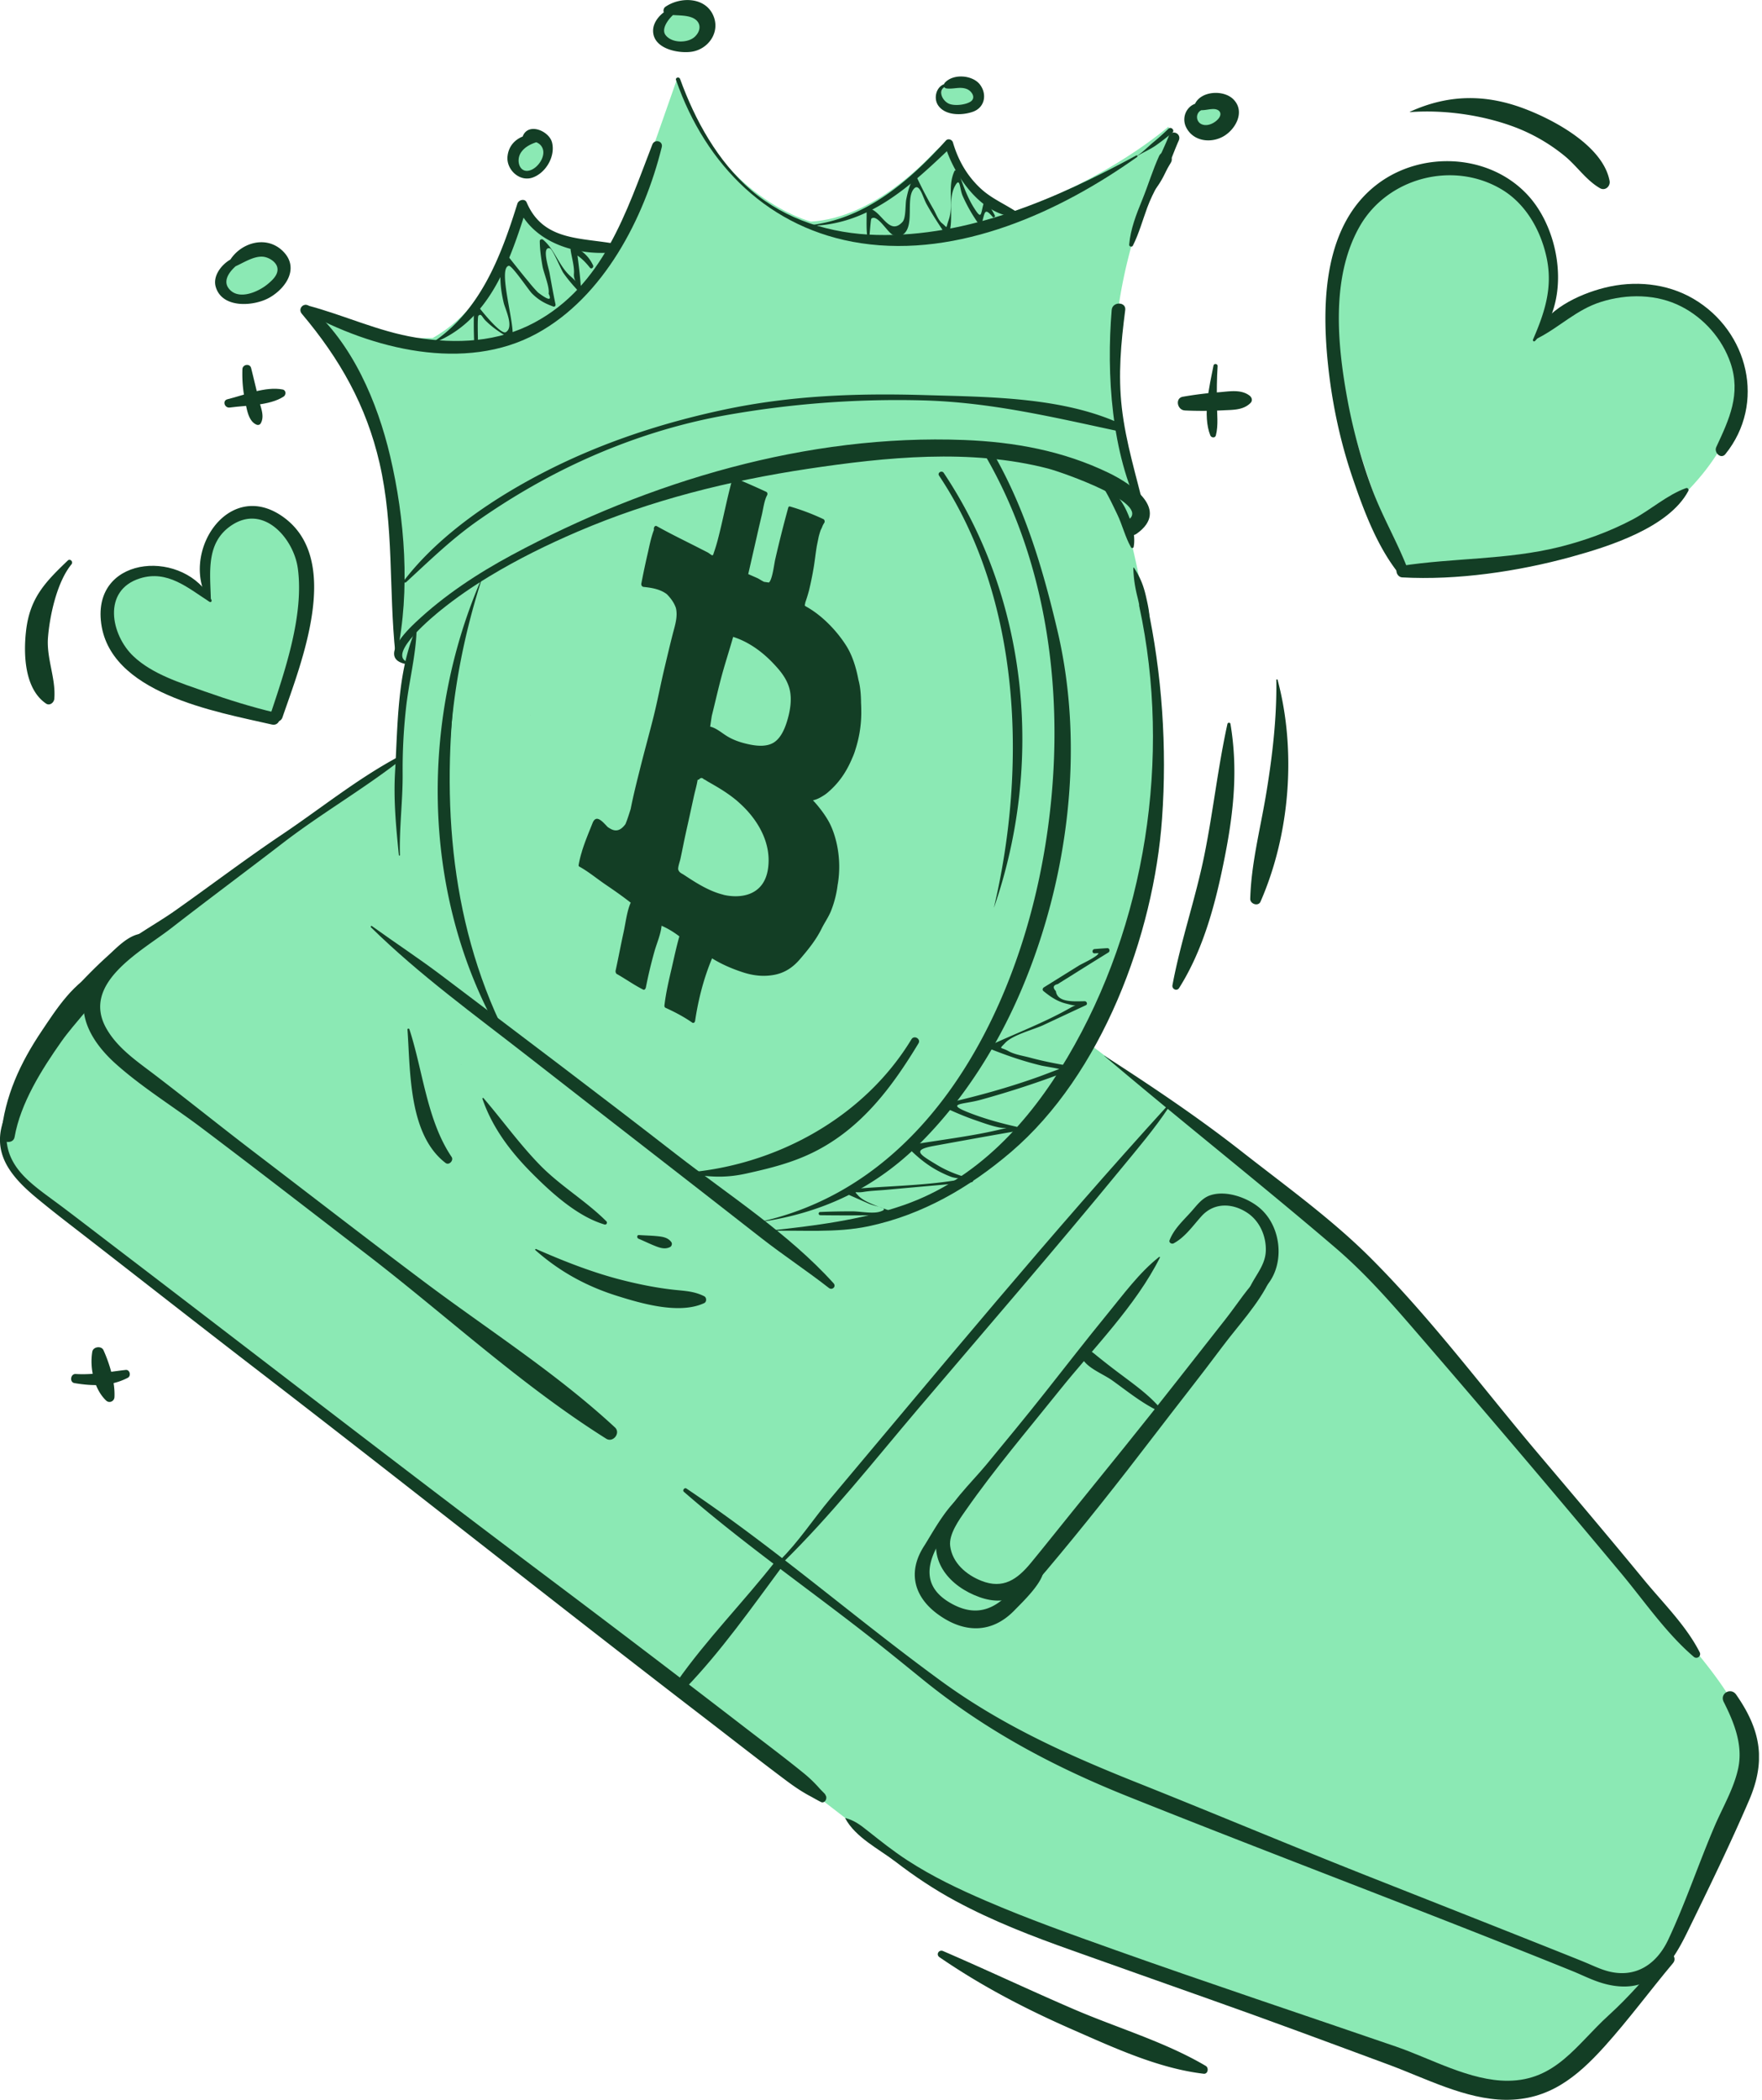 <svg width="235" height="280" viewBox="0 0 235 280" fill="none" xmlns="http://www.w3.org/2000/svg"><g clip-path="url(#a)"><path d="M41.295 41.339s14.003 11.3 11.686 44.583c0 0-.253 1.535.259 1.956.511.422 1.357.516 1.357.516s-1.218 6.62-1.338 12.565L30.563 117.04l-14.88 10.659s-7.754 8.814-10.273 12.74-5.997 9.249-4.646 13.616 14.628 13.086 14.628 13.086l78.259 60.558 26.105 20.14s8.226 5.958 30.14 13.653a17115 17115 0 0 0 49.414 17.239s6.944.843 12.487-4.404 12.419-15.452 12.419-15.452l9.823-23.84s-.366-3.108-2.431-7.072c-1.736-3.347-4.722-7.09-9.28-12.237-9.962-11.237-36.832-43.558-36.832-43.558s-11.465-10.67-17.21-15.225c-5.745-4.556-23.453-18.095-23.453-18.095s16.054-24.198 6.193-65.969l.038-2.636 1.338-2.127-1.376-1.862V64.24s-8.239-18.862 5.524-45.76l-.429-1.062s-7.999 7.002-20.424 11.243c0 0-6.799-2.756-8.977-9.01 0 0-.549-.075-1.648 1.007s-8.106 8.903-16.629 9.418c0 0-12.43-3.12-17.841-19.076l-2.886 8.223-5.543 13.848s-6.06.44-8.655-1.579-3.7-3.781-3.7-3.781-2.512 12.652-11.83 17.887l-3.789.019-12.891-4.285zM91.075 6.67a3.04 3.04 0 0 0 3.043-3.032A3.04 3.04 0 0 0 91.075.605a3.04 3.04 0 0 0-3.043 3.033 3.04 3.04 0 0 0 3.043 3.033" fill="#8BE9B4"/><path d="M70.74 23.01a2.345 2.345 0 0 0 2.349-2.341 2.345 2.345 0 0 0-2.349-2.34 2.345 2.345 0 0 0-2.348 2.34 2.345 2.345 0 0 0 2.348 2.34M35.207 39.462c1.954-1.125 2.846-3.229 1.994-4.7s-3.128-1.754-5.081-.63-2.847 3.229-1.994 4.7c.852 1.472 3.127 1.754 5.08.63m92.663-24.595c1.318 0 2.386-.94 2.386-2.102 0-1.16-1.068-2.1-2.386-2.1s-2.387.94-2.387 2.1 1.069 2.102 2.387 2.102m33.271 2.991a2.27 2.27 0 0 0 2.272-2.265 2.27 2.27 0 0 0-2.272-2.265 2.27 2.27 0 0 0-2.273 2.265 2.27 2.27 0 0 0 2.273 2.265m44.597 25.58s5.555-12.545-6.528-19.718c-12.084-7.172-22.154 6.569-21.484 19.253s9.463 33.239 9.463 33.239 26.352.434 36.876-9.746 8.782-19.076 5.486-22.222c-3.295-3.146-9.066-11.237-23.378-.334M27.709 79.202s-2.273-8.053 4.552-10.696 9.28 6.588 8.933 11.13-4.533 16.56-4.42 16.176-15.29-2.894-19.293-8.135c-4.002-5.241-3.58-10.142 2.734-11.64 0 0 4.11-.201 7.494 3.165" fill="#8BE9B4"/><path d="m150.78 69.72 1.338-2.127-1.376-1.863v-2.013s-8.239-18.862 5.524-45.76l-.43-1.063s-7.998 7.003-20.423 11.243c0 0-6.799-2.755-8.977-9.01 0 0-.55-.075-1.648 1.007-1.099 1.082-8.106 8.903-16.629 9.419 0 0-12.431-3.12-17.842-19.076L87.432 18.7 81.89 32.548s-6.06.44-8.655-1.58-3.7-3.78-3.7-3.78-2.513 12.652-11.83 17.887l-3.789.018-12.892-4.284s14.003 11.3 11.686 44.583c0 0-.252 1.535.26 1.957.51.421 1.356.516 1.356.516l.966-4.096S69.496 70.135 98.645 63.32c29.148-6.814 47.033.107 47.033.107l2.949 2.724 2.159 3.574z" fill="#8BE9B4"/><path d="M91.208 198.926c7.456 6.493 15.695 12.294 23.517 18.353 2.891 2.24 5.549 4.411 8.358 6.688 8.372 6.789 17.412 11.602 27.324 15.572 19.717 7.89 39.61 15.327 59.301 23.292 1.768.717 3.352 1.611 5.448 1.944 5.297.843 7.81-2.906 9.849-7.065 2.853-5.839 5.701-11.671 8.27-17.642 2.286-5.31 1.566-9.387-1.723-14.1-.707-1.007-2.223-.145-1.661.969 1.364 2.705 2.582 5.688 1.951 8.783-.549 2.687-2.064 5.235-3.138 7.733-2.146 5.008-3.895 10.268-6.206 15.188-1.546 3.291-4.381 5.209-8.099 4.197-1.08-.296-2.084-.8-3.119-1.221-.808-.334-1.623-.654-2.437-.982-8.731-3.485-17.482-6.933-26.225-10.387-10.304-4.071-20.512-8.374-30.803-12.477-9.318-3.712-18.132-7.657-26.326-13.634-11.427-8.336-22.172-17.761-33.934-25.645-.265-.176-.58.233-.34.441zm-38.221-97.929c-5.442 2.932-10.353 6.921-15.48 10.356-4.842 3.253-9.489 6.789-14.255 10.148-3.706 2.611-9.76 5.462-11.585 9.922-1.654 4.052.815 7.79 3.775 10.438 3.479 3.115 7.602 5.65 11.326 8.45 7.38 5.549 14.672 11.218 21.996 16.837 10.676 8.192 20.663 17.516 32.084 24.695.915.579 1.97-.762 1.168-1.504-7.854-7.267-16.882-12.999-25.417-19.397-7.64-5.732-15.19-11.583-22.779-17.372-4.432-3.385-8.775-6.883-13.207-10.268-2.355-1.793-4.95-3.542-6.433-6.172-3.41-6.053 4.69-10.281 8.662-13.364 4.918-3.819 9.918-7.531 14.855-11.331 5.05-3.888 10.6-7.103 15.631-10.998.26-.201-.07-.585-.34-.44m94.282 39.795c10.139 8.601 20.65 16.887 30.777 25.544 3.762 3.215 6.925 6.758 10.158 10.489a2409 2409 0 0 1 27.993 32.949c3.093 3.706 6.01 8.003 9.697 11.149.436.371 1.054-.088.789-.61-1.799-3.542-4.893-6.575-7.405-9.626-4.634-5.638-9.35-11.212-14.066-16.78-7.381-8.727-14.331-18.089-22.431-26.18-5.221-5.216-11.421-9.664-17.223-14.213-5.884-4.612-12.014-8.702-18.271-12.747-.012-.006-.031.012-.018.025M2.715 145.421c-2.469 3.347-3.927 6.852-1.396 10.614 1.27 1.888 3.088 3.335 4.836 4.75 1.75 1.416 3.41 2.681 5.12 4.008 7.576 5.877 15.114 11.791 22.716 17.642 20.114 15.478 39.975 31.276 60.102 46.735 3.554 2.731 7.077 5.499 10.663 8.185 1.067.8 2.102 1.517 3.27 2.14.423.226 1.515.849 1.358.729.587.453 1.161-.547.58-.994.436.334-.378-.434-.681-.773a17.4 17.4 0 0 0-2.141-2.052c-2.664-2.164-5.423-4.221-8.137-6.316a2741 2741 0 0 0-26.03-19.807c-18.908-14.206-37.608-28.696-56.409-43.048-2.708-2.063-5.404-4.146-8.119-6.197-.593-.447-1.193-.881-1.793-1.328-1.212-.893-2.437-1.805-3.485-2.894-3.472-3.624-2.519-7.336-.435-11.375.006-.019-.013-.032-.026-.013z" fill="#133E25"/><path d="M112.736 242.477c1.376 2.548 4.463 4.058 6.711 5.782 2.532 1.944 5.177 3.712 7.993 5.229 5.019 2.705 10.221 4.706 15.581 6.606 6.054 2.145 12.102 4.31 18.157 6.443 8.055 2.843 16.042 5.819 24.047 8.783 4.867 1.799 10.253 4.631 15.556 4.681 5.757.056 9.52-3.02 13.201-7.097 3.201-3.549 6.105-7.5 9.16-11.143.644-.767-.461-1.881-1.111-1.107-2.355 2.819-4.779 5.625-7.494 8.091-4.255 3.869-7.007 8.689-13.428 8.714-5.044.025-10.227-2.938-14.887-4.543-12.513-4.303-25.07-8.475-37.538-12.91-5.827-2.076-11.528-4.102-17.21-6.55-3.675-1.585-7.115-3.221-10.474-5.404-1.85-1.202-3.523-2.536-5.246-3.901-1.004-.793-1.73-1.372-2.986-1.724-.026-.007-.045.019-.032.044zm43-95.066c-15.512 17.013-30.203 34.85-45.02 52.466-2.235 2.662-4.255 5.795-6.749 8.224-.234.226.126.578.353.352 6.516-6.361 12.223-13.634 18.107-20.561 9.059-10.659 18.226-21.247 27.103-32.057 2.216-2.699 4.489-5.348 6.408-8.267.082-.126-.108-.27-.209-.164z" fill="#133E25"/><path d="M103.424 208.18c-4.236 5.418-9.23 10.464-13.157 16.082-.473.68.575 1.46 1.137.875 4.754-4.921 8.857-10.772 12.929-16.264.385-.523-.505-1.215-.909-.699zm51.156-40.562c-2.645 2.089-4.779 5.027-6.906 7.619-2.822 3.448-5.55 6.978-8.315 10.47-2.544 3.221-5.164 6.386-7.772 9.551-2.184 2.648-5.221 5.36-6.363 8.644-1.49 4.285 1.471 7.664 5.423 9.073s6.414-.598 8.876-3.517c4.931-5.845 9.685-11.86 14.325-17.931 3.049-3.996 6.181-7.928 9.186-11.955 2.115-2.831 4.861-5.719 6.351-8.934.309-.667-.467-1.34-1.048-.805-1.894 1.761-3.308 4.071-4.905 6.096q-3.23 4.095-6.44 8.199c-4.647 5.939-9.407 11.797-14.154 17.66-1.787 2.203-3.542 4.43-5.348 6.619-1.805 2.19-3.687 3.543-6.61 2.385-1.988-.787-3.87-2.372-4.154-4.643-.196-1.58 1.206-3.511 2.058-4.725 3.864-5.543 8.334-10.791 12.557-16.063 4.458-5.562 10.152-11.25 13.353-17.661.038-.076-.051-.138-.114-.088z" fill="#133E25"/><path d="M166.771 172.986c4.798-2.007 4.849-9.123 1.004-12.093-1.629-1.265-4.331-2.196-6.383-1.498-1.079.365-1.755 1.315-2.481 2.133-1.098 1.234-2.323 2.309-2.923 3.851-.126.321.284.554.543.415 1.534-.824 2.563-2.347 3.719-3.624 1.66-1.831 4.084-1.774 6.086-.459 1.666 1.095 2.544 3.102 2.487 5.071-.069 2.265-1.894 3.718-2.468 5.788-.064.227.17.523.416.416m-22.696 7.518c.404 1.774 2.86 2.567 4.262 3.568 2.089 1.497 4.065 3.12 6.414 4.202.17.076.316-.107.196-.251-1.509-1.85-3.391-3.19-5.285-4.618a98 98 0 0 1-3.377-2.618c-.751-.616-.909-.799-1.9-.692-.215.025-.367.189-.316.409zm-14.729 18.479c-2.336.365-4.968 5.424-6.098 7.173-2.242 3.473-1.364 6.82 1.938 9.173 3.478 2.485 7.127 2.479 10.101-.585 1.168-1.202 3.984-3.857 3.914-5.568-.019-.447-.41-.736-.846-.642-1.212.271-2.273 2.227-3.03 3.127-2.248 2.693-4.792 4.109-8.277 2.252-4.867-2.592-3.093-6.6-.587-9.966.903-1.208 3.081-3.259 2.98-4.895 0-.05-.044-.081-.095-.069M13.675 130.12c-.499.233-.897.541-1.358.837-.536.339-.84.874-1.2 1.384-.82 1.145 1.194 2.365 1.914 1.113.322-.566.625-1.031.713-1.679.07-.516.19-.969.19-1.498 0-.145-.152-.208-.266-.151z" fill="#133E25"/><path d="M13.34 129.675c-3.194.661-6.06 5.26-7.721 7.72-2.93 4.341-4.975 8.764-5.474 13.986-.094 1.02 1.623 1.259 1.8.246.789-4.53 3.623-9.023 6.237-12.735 1.856-2.636 4.615-5.197 6.03-8.085.302-.616-.196-1.27-.872-1.132M70.715 95.36s.02-.032 0-.032-.02.032 0 .032" fill="#133E25"/><path d="M16.484 127.172c-2.948 1.069-5.259 3.202-7.349 5.549l1.926 1.485c1.401-1.881 3.03-3.574 4.741-5.184 1.32-1.24 3.233-2.309 3.744-4.122a.342.342 0 0 0-.328-.427c-1.951.012-3.561 1.837-4.918 3.057-1.819 1.636-3.492 3.417-5.165 5.197-1.086 1.158.714 2.92 1.736 1.731 2.002-2.328 4.167-4.53 5.714-7.148.038-.063-.025-.157-.101-.132zm45.059 14.817s.013-.02 0-.02c-.014 0-.014.02 0 .02m39.614 20.994c8.504-1.195 15.607-4.562 21.68-10.658 5.771-5.789 10.272-12.967 13.441-20.455 6.206-14.659 8.428-32.15 4.767-47.722-2.014-8.563-4.451-16.761-8.965-24.38-.354-.598-1.288-.057-.935.547 9.919 16.748 11.415 37.933 7.469 56.713-4.198 19.958-15.808 41.299-37.457 45.942-.012 0 0 .019 0 .019z" fill="#133E25"/><path d="M102.508 164.135c4.395-.132 9.01.302 13.321-.617 7.198-1.522 13.448-5.159 18.997-9.89 12.134-10.356 19.054-28.936 20.158-44.476.676-9.438.007-19.297-1.988-28.546-.146-.68-1.194-.39-1.042.29 4.318 20.032.884 42.387-9.584 60.098-5.132 8.683-12.102 16.295-21.837 19.699-5.777 2.014-11.97 2.762-18.025 3.423-.012 0-.012.019 0 .019M86.442 49.329s.013-.02 0-.02-.013.02 0 .02M61.264 87.005c-2.052 7.556-3.037 15.289-2.626 23.16.486 9.381 3.453 18.088 7.393 26.551.195.421.82.056.625-.365-7.223-15.528-7.829-32.667-5.38-49.34 0-.006-.006-.012-.012 0z" fill="#133E25"/><path d="M132.579 120.993c6.622-19.121 4.615-40.953-6.711-57.934-.259-.384-.884-.026-.625.365 10.972 16.446 11.736 38.87 7.323 57.569 0 .006.006.012.013 0M91.29 156.402c3.056.528 5.209.761 8.296.075 3.087-.685 6.041-1.409 8.933-2.843 6.326-3.146 10.411-8.601 13.978-14.503.359-.598-.575-1.139-.935-.547-6.364 10.488-18.188 16.899-30.266 17.799-.006 0-.012.013 0 .019zM64.364 76.836c-8.277 18.818-8.207 41.613 1.685 59.872.221.409.846.044.625-.365-4.886-9.022-6.483-19.473-6.78-29.628s1.332-20.221 4.482-29.873c0 0-.006-.012-.012 0zm-8.952 7.168c-2.45 5.668-2.361 12.835-2.721 18.906-.221 3.75.132 7.38.505 11.111.006.088.145.095.145 0-.107-3.649.398-7.323.36-10.985a74 74 0 0 1 .43-8.45c.365-3.517 1.312-7.009 1.432-10.538 0-.076-.12-.114-.151-.038zm95.74-8.276c.038 1.397.221 2.561.562 3.926.303 1.227.499 2.706 1.212 3.763.064.094.228.088.259-.032.297-1.164-.069-2.604-.322-3.756-.334-1.51-.783-2.642-1.622-3.92-.026-.037-.082-.025-.082.026zM109.8 69.217a30 30 0 0 0-4.444-1.68c-.082-.025-.19.025-.221.139a163 163 0 0 0-1.736 6.883c-.152.648-.385 2.755-.853 3.12l-.65-.094c-.322-.157-.663-.396-.871-.49-.41-.183-.821-.36-1.231-.542l1.174-5.146c.202-.9.41-1.793.625-2.693.202-.843.328-1.963.713-2.668.095-.17.045-.39-.107-.46a102 102 0 0 0-4.198-1.843c-.101-.1-.259-.1-.31.082-.738 2.63-1.243 5.411-1.938 8.066a21 21 0 0 1-.53 1.755c-.038.101-.07.271-.126.34a.3.3 0 0 0-.057.076c0-.013-.019-.025-.076-.02-.057 0-.442-.308-.543-.358a49 49 0 0 0-.802-.409c-2-1.032-4.027-1.994-6.01-3.108-.284-.157-.46.208-.391.49-.392.989-.613 2.203-.865 3.279a110 110 0 0 0-.814 3.863c-.051.252.113.44.27.46.973.106 2.185.257 3.12.968.473.472.972 1.108 1.218 1.85.278 1.151-.139 2.372-.423 3.473-.372 1.453-.72 2.926-1.067 4.392-.53 2.195-.947 4.442-1.49 6.625-.574 2.296-1.212 4.574-1.786 6.877-.449 1.793-.903 3.573-1.263 5.41v.007c-.221.692-.43 1.39-.7 2.032-.519.698-1.125 1.095-1.958.642a4 4 0 0 1-.417-.258c-.669-.692-1.521-1.762-2.014-.522-.454 1.145-.99 2.397-1.388 3.68l-.026.057v.05q-.287.899-.442 1.806c-.012.069.013.17.064.195 1.237.673 2.36 1.623 3.56 2.435 1.118.761 2.235 1.535 3.321 2.391-.505 1.12-.682 2.73-.953 3.963-.373 1.687-.689 3.411-1.061 5.103-.031.145.038.371.145.434 1.187.667 2.343 1.498 3.542 2.095.158.082.316-.107.353-.308.322-1.63.701-3.221 1.143-4.788.303-1.082.834-2.246.947-3.423.827.359 1.61.831 2.374 1.416-.391 1.372-.694 2.806-1.016 4.203-.38 1.636-.777 3.297-.973 5.002-.019.151.044.277.145.321 1.213.553 2.412 1.176 3.561 1.975.158.107.347 0 .385-.245.442-2.957 1.18-5.744 2.26-8.324 1.295.805 2.722 1.409 4.079 1.85 1.433.472 2.847.623 4.293.333 1.281-.258 2.374-.925 3.359-2.082 1.022-1.196 2.108-2.505 2.872-4.052.391-.799.897-1.498 1.244-2.334a14 14 0 0 0 .903-3.543c0-.025.012-.056.019-.082.561-3.384-.228-6.354-1.03-7.99-.599-1.221-1.66-2.517-2.285-3.177.436-.088.871-.29 1.307-.567.025-.012.044-.031.069-.044.019-.012.045-.025.063-.037a4.6 4.6 0 0 0 .638-.485 11 11 0 0 0 2.046-2.353c.429-.661.801-1.384 1.123-2.158a8 8 0 0 0 .436-1.183c.473-1.472.745-3.07.764-4.712 0-.466 0-.95-.032-1.435-.006-1.151-.107-2.246-.353-3.114-.316-1.686-.834-3.284-1.629-4.537-1.395-2.195-3.422-4.165-5.392-5.234-.088-.076-.138-.114-.138-.114l.088-.434a23 23 0 0 0 .473-1.528 44 44 0 0 0 .632-3.083c.151-.894.259-1.913.423-2.907l.246-1.208c.082-.321.17-.63.278-.919.082-.15.177-.346.24-.54.069-.14.145-.278.227-.404.114-.17.031-.427-.114-.497zM94.933 95.454c.391-1.56.75-3.146 1.155-4.707.511-1.982 1.143-3.87 1.692-5.82 1.938.61 3.788 1.87 5.385 3.568.808.856 1.705 1.881 2.096 3.234.429 1.466.107 3.177-.322 4.542-.372 1.183-.934 2.278-1.805 2.781-.998.573-2.305.41-3.365.177-1.055-.233-2.096-.58-3.069-1.234-.663-.446-1.275-.943-1.982-1.1q.103-.717.215-1.441m1.546 23.851c-1.218-.289-2.392-.868-3.535-1.547-.594-.353-1.18-.743-1.768-1.127-.278-.182-.606-.27-.726-.711-.031-.364.227-1.05.303-1.409q.188-.879.366-1.768c.221-1.107.468-2.202.714-3.303l.72-3.297c.151-.679.372-1.409.486-2.145a.7.7 0 0 1 .17-.044q.333-.396.657-.044c.176.062.36.201.53.302.928.528 1.856 1.057 2.753 1.692.372.258.732.541 1.092.831.271.239.536.478.795.729 1.901 1.831 3.864 4.801 3.409 8.274-.492 3.775-3.762 4.102-5.966 3.58z" fill="#133E25"/><path d="M49.47 123.646c6.428 6.323 13.871 11.703 20.967 17.239 10.348 8.079 20.74 16.101 31.074 24.186 2.955 2.309 6.092 4.372 9.041 6.675.442.346 1.016-.189.625-.623-5.985-6.631-13.99-11.765-21.005-17.214-10.36-8.047-20.84-15.937-31.3-23.845-3.031-2.291-6.2-4.361-9.275-6.581-.095-.07-.208.081-.126.163m4.785-35.403c-2.57-1.108 3.706-6.204 4.502-6.852 2.051-1.66 4.236-3.158 6.49-4.524 3.769-2.284 7.74-4.24 11.793-5.977 9.804-4.203 20.158-6.782 30.676-8.368 10.43-1.566 21.73-2.724 32.078-.038 1.856.485 13.794 4.637 10.707 6.833-1.124.8-.044 2.668 1.092 1.856 4.476-3.177-.606-6.606-3.725-8.116-6.073-2.938-12.544-4.121-19.274-4.385-20.891-.812-42.021 5.486-60.304 15.32-4.603 2.479-9.022 5.38-12.829 8.966-1.187 1.113-5.019 4.85-1.345 5.587.184.037.335-.24.14-.321z" fill="#133E25"/><path d="M148.223 66.485s.02-.032 0-.032c-.019 0-.019.032 0 .032" fill="#133E25"/><path d="M146.297 63.818c1.092 1.303 1.945 3.177 2.69 4.719.701 1.44 1.073 3.07 1.856 4.448.076.139.322.12.353-.044.297-1.567-.29-3.391-.94-4.807-.922-2.007-2.191-3.045-3.813-4.46-.101-.089-.234.044-.146.144M52.943 87.191c1.793-8.418 1.054-18.032-.909-26.369-1.698-7.204-5.025-15.056-10.777-19.982-.7-.598-1.59.302-1.003 1 5.056 5.996 8.592 12.206 10.366 19.901 1.944 8.456 1.218 16.906 2.115 25.425.012.107.177.15.202.025zm98.152-54.435c.808-1.616 1.288-3.36 1.907-5.052.814-2.208 1.976-4.008 3.157-6.015.599-1.019-1.08-1.944-1.56-.906-.877 1.913-1.471 3.939-2.273 5.896-.801 1.956-1.546 3.875-1.729 5.945-.026.258.378.365.498.132m1.554 35.304c-1.086-4.586-2.494-8.978-3.031-13.697-.505-4.417-.113-8.632.455-13.024.145-1.126-1.711-1.164-1.806 0-.713 8.538-.05 19.159 3.889 26.923.139.276.556.081.486-.208z" fill="#133E25"/><path d="M40.557 41.513c9.015 5.027 21.47 8.191 31.042 2.957 8.914-4.87 14.312-15.346 16.66-24.852.203-.825-.96-1.114-1.256-.347-3.497 9.042-6.515 18.781-15.707 23.733-4.887 2.636-10.417 2.888-15.815 2.013-5.07-.824-9.653-3.033-14.577-4.316-.48-.126-.79.56-.341.812zm49.609-30.842c3.946 11.376 12.462 19.932 24.691 21.763 13.037 1.95 26.44-4.14 36.794-11.495.12-.088.019-.276-.12-.201-10.537 5.72-22.381 10.897-34.616 10.589-6.067-.151-12.096-1.97-16.73-5.965-4.482-3.863-7.494-9.343-9.482-14.835-.12-.334-.663-.195-.543.15z" fill="#133E25"/><path d="M151.601 20.853c.852-.541 1.767-.9 2.594-1.485a35 35 0 0 0 2.172-1.68c.36-.302-.177-.856-.524-.522a33 33 0 0 1-1.982 1.774c-.764.63-1.44 1.36-2.279 1.888-.019.012 0 .037.019.025M57.457 45.868c7.854-2.85 10.537-11.03 12.854-18.353h-1.3c2.083 4.939 8.13 6.713 13.144 6.09.536-.07.789-.919.138-1.044-4.678-.919-9.81-.315-12.052-5.569-.24-.566-1.08-.34-1.237.164-2.222 7.122-4.988 14.42-11.566 18.686-.013.007 0 .032.013.026zm50.349-15.753c8.036 0 13.661-5.367 19.141-10.576l-.94-.246c1.199 4.147 5.101 9.847 10.019 9.64.17-.007.208-.209.082-.303-1.743-1.308-3.738-2.007-5.36-3.536-1.806-1.699-2.961-3.737-3.655-6.103-.114-.384-.651-.572-.941-.245-4.893 5.423-10.771 10.52-18.346 11.306-.038 0-.038.057 0 .057zm18.1-18.889c-1.08.416-1.415 1.913-.777 2.838.966 1.397 3.239 1.346 4.666.824 1.565-.579 1.868-2.34.902-3.611s-3.554-1.504-4.69-.233c-.196.22-.158.686.195.742.922.139 1.768-.258 2.683.063.72.246 1.37 1.24.493 1.743-.688.396-1.982.535-2.721.277-.878-.302-1.679-1.705-.619-2.31.171-.093.057-.395-.139-.32zM91.17.965c-1.705-.466-4.034 1.302-4.066 3.083-.05 2.41 3.22 3.095 5.057 2.862 2.203-.276 3.857-2.466 3.043-4.656-.991-2.673-4.438-2.743-6.458-1.346-.348.24-.373.906.132 1 1.073.202 2.368.038 3.378.422 1.237.472 1.35 1.655.435 2.548-.915.894-3.1.919-3.933-.214-.833-1.132 1.364-3.353 2.387-3.485.107-.013.151-.17.025-.202zM72.3 17.941c-2.065-.327-4.363.567-4.61 2.9-.189 1.762 1.598 3.467 3.372 2.826 1.774-.642 3.03-2.85 2.563-4.675-.391-1.523-3.112-2.687-3.882-.875-.127.302.006.774.423.73.75-.075 1.616 0 2.07.686.701 1.057-.315 2.668-1.363 3.114-1.51.642-2.084-1.12-1.452-2.208.574-.982 1.818-1.453 2.885-1.674.398-.081.416-.76 0-.824zM33.966 33.964c-1.352.07-2.551.094-3.675.931-.985.736-1.894 2.051-1.521 3.347.865 2.983 5.22 2.611 7.266 1.39 2.254-1.34 3.908-4.038 1.63-6.203-2.28-2.164-5.771-.962-7.11 1.472-.19.346.14.913.569.736 1.199-.49 2.651-1.528 3.97-1.403.72.07 1.693.636 1.882 1.397.234.957-.657 1.737-1.288 2.265-1.18.982-3.87 2.234-5.17.585-1.408-1.787 2.133-4.171 3.46-4.435.05-.013.037-.088-.014-.088zm126.328-20.242c-1.768-.132-2.86 1.737-2.09 3.266.916 1.824 3.176 2.145 4.861 1.252 1.686-.894 3.062-3.316 1.459-4.97-1.275-1.322-4.293-1.177-5.133.553-.151.308-.038.704.328.799.758.201 1.389-.088 2.134-.082.853.013 1.2.636.644 1.296-.492.58-1.433 1.05-2.19.749-.916-.365-.872-1.718.119-1.963.524-.126.373-.862-.119-.9z" fill="#133E25"/><path d="M155.862 18.196c-.865 2.177-2.159 4.385-2.469 6.726-.044.345.493.56.708.289 1.464-1.85 2.146-4.316 3.106-6.455.435-.97-.954-1.56-1.351-.567zm-6.301 38.362c-7.822-3.63-17.633-3.618-26.086-3.87-9.154-.276-18.006.038-26.99 1.957-8.144 1.737-16.098 4.342-23.523 8.117-6.913 3.517-14.312 8.443-19.085 14.666-.126.163.14.346.278.213 3.188-2.931 6.099-5.788 9.691-8.292a91 91 0 0 1 9.552-5.839c7.292-3.844 15.17-6.656 23.29-8.122a130.6 130.6 0 0 1 26.25-2.001c9.066.22 17.431 2.227 26.213 4.108.543.114.959-.685.398-.943zM28.12 79.983c-.07-3.592-.733-7.638 2.802-9.96 4.293-2.825 8.27 1.831 8.801 5.782.834 6.173-1.698 13.597-3.643 19.417-.334 1.006 1.25 1.434 1.591.44 2.456-7.172 8.195-21.234-.107-26.872-7.229-4.901-13.554 4.996-9.798 11.287.095.158.353.095.347-.094z" fill="#133E25"/><path d="M28.201 80c-3.402-6.732-15.555-6.128-14.754 2.7.884 9.783 15.373 12.2 22.835 13.917 1.036.239 1.478-1.34.442-1.586-3.213-.761-6.37-1.749-9.476-2.85s-6.907-2.259-9.45-4.668c-3.012-2.85-4.193-8.796.864-10.388 3.687-1.158 6.414 1.29 9.293 3.133.164.107.335-.1.253-.251zm196.678-14.917c-2.57.925-4.735 2.919-7.153 4.196-3.088 1.63-6.396 2.825-9.786 3.668-6.995 1.73-14.091 1.428-21.137 2.523-.903.139-.618 1.473.209 1.523 7.317.409 15.473-.793 22.519-2.73 5.013-1.379 13.031-3.889 15.644-8.797.095-.182-.069-.459-.29-.377zM205.099 45.1c2.961-1.51 5.152-3.813 8.435-4.845 3.485-1.095 7.437-1.07 10.732.63 3.018 1.553 5.436 4.303 6.534 7.518 1.408 4.14-.164 7.493-1.9 11.212-.341.73.625 1.673 1.219.937 5.435-6.745 3.068-16.39-4.237-20.693-3.585-2.108-7.923-2.492-11.919-1.479-3.466.88-7.822 2.938-9.243 6.43-.094.227.202.384.379.29" fill="#133E25"/><path d="M204.727 45.467c4.855-5.071 3.504-14.547-.909-19.385-5.064-5.55-14.041-6.04-19.995-1.617-7.285 5.417-7.557 15.811-6.723 23.984.53 5.153 1.597 10.262 3.264 15.17 1.521 4.473 3.333 9.374 6.351 13.061.41.497 1.326-.038 1.098-.635-1.407-3.713-3.453-7.142-4.836-10.885a71.7 71.7 0 0 1-3.207-11.558c-1.395-7.43-2.336-16.591 1.591-23.443 3.712-6.474 12.431-8.758 18.896-4.914 3.232 1.92 5.208 5.43 5.997 9.023.884 4.026-.214 7.355-1.793 11.01-.069.157.12.34.253.195zm-41.018 51.048c-1.275 5.782-1.9 11.652-3.074 17.472-1.175 5.82-3.169 11.52-4.262 17.378-.101.528.587.862.89.377 3.321-5.253 4.925-11.558 6.112-17.598s1.736-11.62.732-17.623c-.032-.201-.36-.188-.398 0zm6.516-5.838c.075 5.146-.55 10.381-1.402 15.452-.77 4.555-1.951 9.091-2.077 13.722-.019.692 1.08 1.063 1.376.371 3.934-8.997 4.798-20.114 2.273-29.57-.025-.095-.177-.076-.177.025zM9.028 74.754c-3.011 2.882-5.044 4.977-5.55 9.344-.359 3.12-.226 7.738 2.652 9.714.5.346 1.074-.126 1.112-.635.227-2.731-1.067-5.38-.84-8.186.24-2.97 1.206-7.386 3.125-9.733.284-.346-.164-.825-.505-.504zM188.066 14.95c4.564-.34 9.703.39 13.984 2.008a23.9 23.9 0 0 1 6.622 3.831c1.648 1.347 2.867 3.24 4.716 4.304.701.402 1.421-.258 1.282-.982-.884-4.662-7.443-8.154-11.465-9.657-5.215-1.95-10.139-1.838-15.152.446-.025.013-.012.057.013.057zM32.33 49.24c-.05 1.465.07 2.85.373 4.284.22 1.044.416 2.605 1.477 3.09.208.093.46.062.587-.152.568-.969-.012-2.152-.252-3.171-.341-1.403-.67-2.806-1.023-4.21-.164-.66-1.143-.496-1.162.158" fill="#133E25"/><path d="M30.657 54.343c2.204-.308 5.265-.227 7.172-1.46.347-.226.341-.85-.126-.944-2.298-.453-5.14.755-7.355 1.297-.739.182-.404 1.208.31 1.107m131.189-5.605c-.537 2.737-1.49 6.638-.429 9.318.132.327.637.396.745 0 .353-1.359.145-2.926.132-4.329-.012-1.642-.012-3.271.101-4.913.025-.315-.492-.384-.549-.076" fill="#133E25"/><path d="M158.015 54.733c1.723.082 3.403.07 5.126-.019 1.307-.07 2.664-.006 3.643-.981.309-.309.183-.737-.126-.976-1.168-.893-2.778-.547-4.161-.446a48 48 0 0 0-4.735.591c-1.079.189-.751 1.774.246 1.825zM12.311 180.236c-.372 2.151.227 4.989 1.844 6.524.423.403 1.085.101 1.11-.459.102-1.995-.643-4.442-1.464-6.26-.278-.617-1.37-.472-1.49.195" fill="#133E25"/><path d="M9.931 184.431c2.45.415 4.874.459 7.115-.711.474-.246.278-1.108-.284-1.045-2.229.252-4.413.686-6.667.541-.688-.044-.858 1.101-.164 1.215m115.368 76.553c5.626 3.863 11.535 6.933 17.785 9.67 5.511 2.416 11.421 5.159 17.443 5.87.581.069.727-.78.285-1.044-5.398-3.19-11.73-5.04-17.488-7.513s-11.667-5.266-17.545-7.801c-.555-.239-.991.465-.48.818M54.345 137.286c.398 5.618.145 14.005 5.076 17.787.473.365 1.123-.34.808-.806-3.296-4.876-3.82-11.495-5.625-17.012-.045-.133-.272-.12-.26.037zm17.058 29.413c3.207 2.844 6.793 4.814 10.884 6.097 3.296 1.038 8.334 2.504 11.63.969.353-.164.34-.749 0-.919-1.326-.666-2.532-.698-4.003-.855-2.191-.239-4.382-.667-6.522-1.196-4.072-.994-8.056-2.554-11.882-4.24-.082-.038-.189.069-.107.138zm-7.058-20.176c1.307 3.825 3.719 7.021 6.56 9.878 2.62 2.636 6.092 5.813 9.728 6.883.246.069.417-.246.246-.422-2.733-2.737-6.161-4.725-8.895-7.537s-4.968-5.946-7.494-8.891c-.057-.069-.177 0-.151.089zm20.815 18.656c.764.321 1.515.692 2.285.994.644.252 1.282.441 1.926.114.214-.107.315-.447.17-.648-.435-.604-1.098-.718-1.818-.793-.827-.088-1.667-.095-2.494-.157-.31-.026-.303.396-.07.49m24.218-3.134c3.277.044 6.56.025 9.836-.05.146 0 .228-.22.083-.289-1.232-.567-3.871-1.234-4.805-2.253-.694-.755-.41-.333.682-.516.985-.163 2.008-.182 2.999-.277 3.8-.346 7.595-.685 11.395-1.013.246-.019.328-.383.063-.446-1.635-.403-3.213-.988-4.659-1.863-2.386-1.44-3.365-1.994-.429-2.535 3.668-.667 7.33-1.334 11.004-1.97.303-.05.284-.528 0-.591-1.938-.434-3.845-.956-5.707-1.642-4.148-1.535-1.522-1.265.902-1.932a126 126 0 0 0 11.819-3.888c.278-.107.366-.591 0-.654-1.755-.29-3.498-.636-5.215-1.101-.89-.239-2.02-.403-2.835-.856-1.098-.617-1.325-.164-.454-1.095 1.01-1.082 3.775-1.768 5.101-2.384q2.83-1.329 5.669-2.649c.266-.126.12-.529-.145-.529-1.281 0-3.655.252-3.857-1.346-.448-.478-.366-.799.252-.944a136 136 0 0 1 1.56-.975 604 604 0 0 1 5.195-3.24c.247-.151.165-.592-.157-.573-.562.032-1.124.076-1.686.12-.366.031-.372.591 0 .572.915-.037.505-.088.499 0-.032.397-2.279 1.428-2.595 1.63-1.559.969-3.119 1.944-4.678 2.913-.152.094-.215.346-.063.472.789.648 1.578 1.208 2.557 1.548.341.119.7.188 1.048.283 1.029.264 1.06-.189.082.371-3.391 1.944-7.223 3.397-10.764 5.033-.253.113-.133.441.069.522 2.203.881 4.445 1.643 6.755 2.196.347.082 2.336.397 2.374.466-.006-.019-2.203.83-2.595.969-4.091 1.472-8.264 2.63-12.5 3.592-.271.063-.347.497-.082.617 1.338.617 2.683 1.189 4.078 1.667.985.34 2.077.743 3.1.938.833.157 1.465-.057.373.207-3.978.969-8.145 1.429-12.179 2.121-.259.044-.315.396-.151.566 1.13 1.126 2.329 2.101 3.737 2.863.562.302 1.162.585 1.762.811.94.353 2.531.164.953.428-4.905.831-10.044.799-14.994 1.302-.202.019-.366.34-.12.447q1.627.71 3.245 1.428c.878.39 2.961.586 1.471 1.051-.991.315-2.626-.038-3.687-.038-1.433 0-2.866.019-4.299.088-.265.013-.265.409 0 .416zM63.745 45.591c.013-.289-.107-3.347.07-3.498.391-.34.467.189.953.667.966.957 2.052 1.686 3.245 2.34.12.064.284.013.316-.125.404-1.617-1.99-9.205-.474-9.532.423-.088 2.658 3.253 3.093 3.687.884.874 1.699 1.334 2.86 1.749.177.063.316-.126.285-.283-.303-1.41-.55-2.838-.809-4.253-.113-.604-1.073-3.555.064-3.222.372.113 1.47 2.813 1.774 3.253.568.818 1.205 1.56 1.881 2.297.158.176.492.044.48-.196-.108-1.774-.348-3.523-.581-5.285l-.594.46c.985.503 1.692 1.189 2.374 2.05.202.252.537-.068.417-.32-.543-1.145-1.282-1.812-2.386-2.429-.24-.132-.65.032-.613.346.12.919.53 2.265.448 3.21-.088 1.025.808 1.434-.454.333-1.547-1.353-2.058-3.511-3.65-4.864-.17-.145-.46-.056-.454.189.013 1.139.164 2.183.36 3.31.158.918.985 2.818.82 3.686.462.957-.012.906-1.42-.163a18 18 0 0 1-1.25-1.428c-.972-1.152-1.894-2.347-2.84-3.524-.171-.214-.556-.088-.613.164-.492 2.12-.366 4.07.133 6.172.202.85 1.414 3.253.277 3.913-.669.39-3.396-3.045-3.724-3.51-.152-.22-.5-.145-.506.138a60 60 0 0 0 .013 4.662c.013.321.486.321.505 0zm52.091-13.401c.17-.484.259-2.932.385-3.039.783-.648 2.172 1.888 2.866 2.165.695.277.663.421 1.313-.02 1.648-1.107.379-4.705 1.434-6.058.789-1.007 1.224 1.044 1.742 1.975.783 1.416 1.673 2.756 2.57 4.109.101.157.322.12.385-.05.713-2.001-.133-4.631.808-6.418.745-1.41.618.308 1.06 1.284a21 21 0 0 0 2.109 3.693c.114.163.373.15.436-.057.423-1.434.328-2.183 1.458-.837.133.158.372-.044.278-.213a10 10 0 0 0-1.029-1.636c-.127-.177-.411-.164-.474.063-.404 1.465-.24 2.195-1.275.566-.922-1.454-1.515-3.196-2.09-4.807-.076-.208-.416-.315-.53-.07-.972 2.159-.019 4.449-.77 6.532-.423 1.182-.057 1.05-.897.377-.454-.365-.82-1.34-1.111-1.843a54 54 0 0 1-2.241-4.291c-.07-.151-.297-.132-.373 0-.555.987-.782 1.799-1.016 2.932-.152.767-.025 2.523-.511 3.051-1.768 1.925-2.797-1.46-4.388-1.774-.196-.038-.404.088-.398.302.032 1.384-.095 2.699.202 4.052.006.031.051.025.057 0z" fill="#133E25"/></g><defs><clipPath id="a"><path fill="#fff" d="M0 0h234.595v280H0z"/></clipPath></defs></svg>